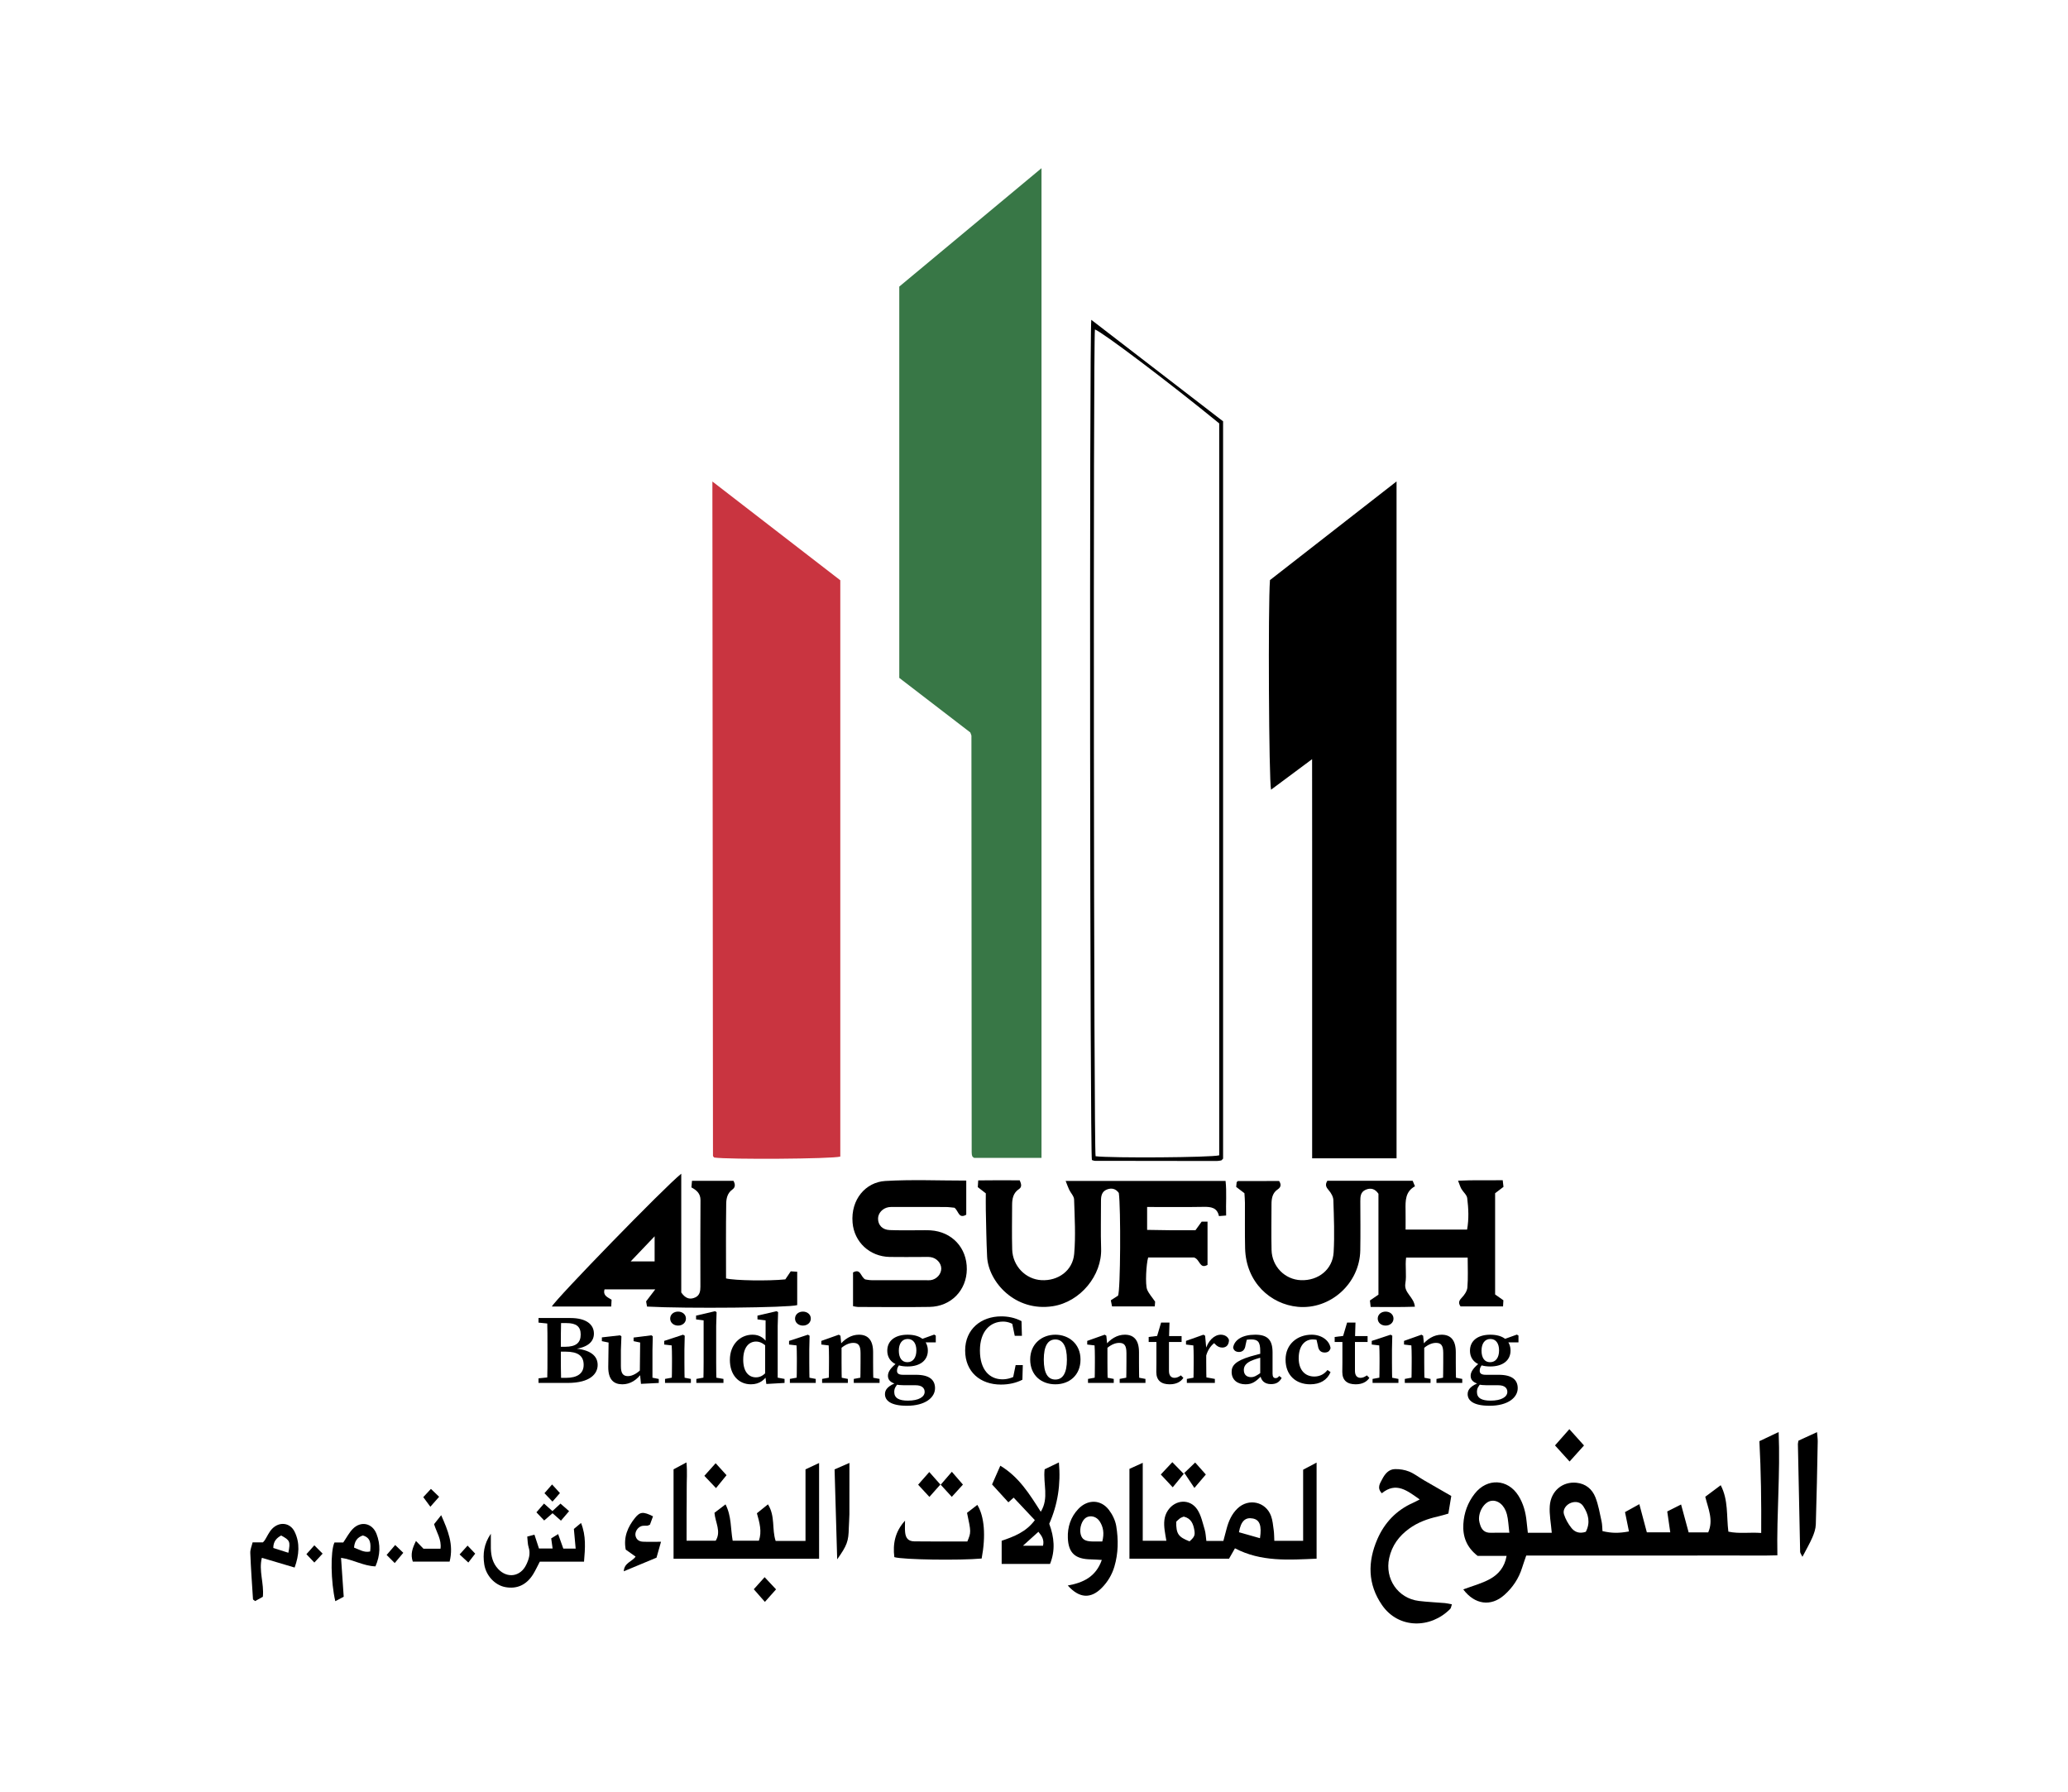<?xml version="1.0" encoding="utf-8"?>
<!-- Generator: Adobe Illustrator 25.0.0, SVG Export Plug-In . SVG Version: 6.00 Build 0)  -->
<svg version="1.1" id="Layer_1" xmlns="http://www.w3.org/2000/svg" xmlns:xlink="http://www.w3.org/1999/xlink" x="0px" y="0px"
	 viewBox="0 0 13697.01 11864.69" style="enable-background:new 0 0 13697.01 11864.69;" xml:space="preserve">
<style type="text/css">
	.st0{fill:#387746;}
	.st1{fill:#C93440;}
</style>
<g>
	<g>
		<path class="st0" d="M6898.19,7667.71c-157.14,0-304.07,0-446.55,0c-6.44-4.97-8.85-6.19-10.3-8.13c-1.44-1.91-2.03-4.51-2.8-6.87
			c-0.77-2.37-1.62-4.78-1.88-7.24c-0.52-4.99-0.93-10.01-0.94-15.03c-0.55-919.6-1.06-1839.2-1.68-2758.81
			c0-2.36-1.58-4.73-7.42-21.11c-148.9-114.39-307.8-236.46-470.45-361.4c0-861.28,0-1724.86,0-2591.26
			c310.54-258.48,622.03-517.75,942.02-784.1C6898.19,3305.46,6898.19,5482.8,6898.19,7667.71z"/>
	</g>
	<g>
		<path class="st1" d="M4718.43,3188.65c293.8,226.86,571.21,441.07,847.12,654.12c0,1276.35,0,2546.81,0,3816.43
			c-54.42,15.69-742.21,20.19-834.68,6.29c-1.82-1.73-3.91-3.26-5.39-5.25c-1.44-1.93-3.21-4.32-3.21-6.51
			c-1.37-1459.53-2.6-2919.06-3.83-4378.59C4718.42,3252.79,4718.43,3230.42,4718.43,3188.65z"/>
	</g>
	<g>
		<path d="M8690.43,5027.39c-99.78,74.23-185.3,137.84-271.86,202.23c-14.58-58.51-20.24-1222.01-7.17-1388.06
			c275.6-214.79,554.04-431.8,838.42-653.43c0,1498.91,0,2988.99,0,4482.74c-186.33,0-368.31,0-559.07,0c0-179.04,0-354.1,0-529.17
			c0-175.76,0-351.52,0-527.28c0-173.25,0-346.5,0-519.75c0-175.76,0.04-351.52-0.01-527.28
			C8690.71,5392.95,8690.99,5218.49,8690.43,5027.39z"/>
	</g>
	<g>
		<path d="M9952.91,7815.56c2.25,19.31,3.64,31.27,5.14,44.18c-18.09,13.78-35.54,27.08-55.43,42.23c0,222.69,0,445.53,0,670.18
			c18.83,13.28,36.56,25.79,54.81,38.66c-0.74,12.77-1.44,24.86-2.36,40.7c-95,0-187.16,0-281.26,0
			c-14.35-20.25-13.19-36.13,7.15-56.89c17.97-18.34,36.13-44.75,38.1-68.91c5.24-64.21,1.78-129.12,1.78-197.66
			c-136.86,0-268.87,0-407.79,0c-7.28,57.27,4.42,115.55-4.94,170.99c-10.71,63.43,57.57,89.63,63,154.37
			c-99.84,3.5-193.9,1.65-292.8,1.62c-1.79-15.79-3.1-27.38-4.86-42.97c17.69-12.04,35.4-24.11,56.46-38.45
			c0-222.83,0-445.79,0-668.09c-22.06-32.7-50.78-41.59-85.46-26.24c-33.56,14.85-34.73,45.27-34.61,76.61
			c0.44,108.04,1.55,216.11-0.3,324.12c-3.77,219.03-197.93,394.29-413.92,374.02c-179.48-16.84-343.54-161.11-348.91-387.9
			c-2.38-100.45-0.59-201-1.11-301.5c-0.1-19.99-2.08-39.98-3.35-62.92c-17.07-13.03-34.58-26.4-54.64-41.71
			c1.04-10.2,2.25-22.09,3.16-30.95c4.82-4.63,6.63-7.89,8.44-7.9c89.96-0.25,179.92-0.22,272.72-0.22
			c12.42,19.13,16.04,38.55-8.86,55.18c-35.81,23.92-41.49,60.66-41.54,99.5c-0.14,100.5-1.86,201.04,0.37,301.5
			c2.45,110.08,88.31,196.6,194.75,200.6c114.74,4.31,209.85-70.82,216.43-184.35c6.67-115.02,1.85-230.86-1.8-346.21
			c-0.7-22.27-15.31-47.41-30.64-65.01c-17.08-19.61-26.01-35.57-9.26-62.61c185.81,0,373.6,0,565.21,0
			c3.94,9.44,8.48,20.3,15.19,36.34c-64.08,34.99-63.36,95.39-62.3,156.26c0.73,42.1,0.14,84.22,0.14,130.53
			c138.99,0,270.94,0,407.37,0c12.73-69.77,9.33-139.52,0.87-208.26c-2.66-21.62-26.45-40.19-38.64-61.26
			c-7.7-13.31-11.83-28.68-21.97-54.22C9760.57,7813.55,9852.57,7817.41,9952.91,7815.56z"/>
	</g>
	<g>
		<path d="M6529.33,7902.65c-20.54-15.94-36.09-28.01-53.16-41.26c0.77-11.6,1.58-23.75,2.95-44.47
			c93.25-1.67,184.79-0.72,274.87-0.46c10.57,24.61,15.95,43.99-5.11,58.01c-38.45,25.59-45.25,64.03-45.32,105.51
			c-0.17,97.99-2.17,196.03,0.53,293.95c3.03,110,88.61,197.76,193.48,203.6c110.45,6.16,207.39-62.64,217.15-174.14
			c10.44-119.25,3.11-240.26-0.61-360.37c-0.67-21.75-22.02-42.55-32.54-64.42c-7.83-16.28-13.57-33.56-23.36-58.24
			c357.63,0,703.53,0,1059.1,0c8.37,73.43,1.13,149.52,3.83,229.03c-18.14,1.47-29.99,2.43-47.64,3.85
			c-11.55-56.24-52.36-62.05-101.58-61.12c-122.8,2.33-245.67,0.77-374.12,0.77c0,50.4,0,96.66,0,151.67
			c52.79,0.82,107,1.99,161.21,2.43c52.56,0.42,105.12,0.09,158.81,0.09c14.89-20.64,27.68-38.38,41.08-56.96
			c11.18,0,23.01,0,39.01,0c0,96.95,0,191.3,0,286.35c-53.47,29.61-49.01-36.4-89.18-49c-93.75,0-198.81,0-304.07,0
			c-12.54,41.19-20.72,179.09-6.46,213.13c10.98,26.19,31.56,48.36,52.58,79.23c-0.21,2.9-1.08,15.1-2.24,31.37
			c-93.99,0-186.09,0-282.98,0c-2.42-11.85-5.24-25.61-8.25-40.35c18.16-11.62,34.57-22.12,47.8-30.58
			c16.39-29.83,19-583.31,5.17-680.34c-20.1-28.17-47.76-35.13-79.14-22.63c-33.15,13.2-39.03,42.28-38.9,74.46
			c0.44,105.52-2.81,211.16,0.88,316.55c6.19,176.86-137.16,353.32-320.13,381.72c-249.07,38.66-426.78-161.13-434.96-328.23
			c-5.03-102.74-6.21-205.67-8.58-308.52C6528.6,7975.83,6529.33,7938.35,6529.33,7902.65z"/>
	</g>
	<g>
		<path d="M11184.39,10147.84c47.45,0,87.04,0,129.7,0c36.14-82.26-0.42-157.2-19.56-235.93c33.76-25.22,67.43-50.38,102.32-76.45
			c51.49,98.92,37.59,204.2,50.69,307.52c72.24,15.29,141.13,2.91,217.45,8.76c1.26-207.19-1.22-406.78-11.94-607.96
			c43.03-20.41,80.95-38.39,127.47-60.45c11.43,274.04-13.68,540.44-8.37,816.42c-96.98,2.99-189,0.85-280.91,1.24
			c-90.42,0.39-180.85,0.08-271.27,0.08c-92.94,0-185.87,0-278.81,0c-92.94,0-185.87,0-278.81,0c-90.42,0-180.85,0-271.27,0.01
			c-92.69,0-185.38,0-282.22,0c-10.03,29.43-19.33,54.81-27.35,80.59c-22.2,71.4-62.35,131.38-117.72,180.62
			c-88.72,78.91-196.16,64.34-272.11-36.86c59.77-22.55,122.49-38.7,177.37-69.03c54.51-30.14,96.8-77.6,109.57-152.88
			c-68.95,0-133.23,0-191.65,0c-74.83-58.09-99.46-129.42-94.73-211.02c4.29-74,29.05-142.18,75.37-201.28
			c82.16-104.83,218.84-98.72,289.51,13.75c32.55,51.8,47.98,109.8,54,170.42c2.19,22.08,4.82,44.12,8.22,75.04
			c29.72,0,56.51,0,83.3,0c27.06,0,54.13,0,75.21,0c-5.34-64.32-17.23-121.68-13.19-177.9c7.19-99.88,85.13-162.95,177.42-153.31
			c61.25,6.39,103.59,42.63,124.76,96.16c19.99,50.54,28.98,105.6,40.84,159.11c4.76,21.5,4.28,44.16,6.07,64.97
			c62.97,14.11,106.11,14.62,175.38,2.25c-8.36-40.99-16.74-82.03-26.17-128.26c29.75-16.45,59.69-33.01,94.87-52.46
			c17.18,64.48,33.42,125.4,49.69,186.45c54.81,0,101.8,0,155.14,0c-6.75-46.6-12.99-89.74-20-138.17
			c29.92-15.08,57.81-29.13,91.67-46.19C11151.91,10027.88,11167.38,10085,11184.39,10147.84z M9996.85,10150.24
			c-6.31-50.07-6.94-87.61-16.38-122.78c-16.44-61.18-59.57-95.1-103.53-88.47c-45.38,6.84-85.71,70.66-80.55,128.37
			c0.87,9.76,3.95,19.41,6.71,28.9c10.18,34.96,31.47,55.09,70.06,54.17C9909.87,10149.55,9946.62,10150.24,9996.85,10150.24z
			 M10503.27,10144.12c31.52-60.73,17.73-116.94-16.83-169.68c-17.84-27.23-49.28-33.66-80.43-22.64
			c-31.64,11.2-57.26,44.52-47.54,75.79c10.05,32.34,28.12,63.93,49.31,90.59
			C10428.35,10144.07,10458.74,10158.81,10503.27,10144.12z"/>
	</g>
	<g>
		<path d="M5201.51,8472.37c11.78-17.53,22.72-33.82,35.88-53.4c11.86,0.79,25.82,1.72,42.77,2.86c0,76.23,0,148.52,0,220.98
			c-54.32,17.08-730.75,23.98-994.68,9.67c-2.2-12.57-4.6-26.31-6.04-34.55c20.12-26.37,36.89-48.34,60.64-79.46
			c-121.48,0-228.56,0-335.96,0c-12.13,41.7,20.4,51.85,46.6,68.52c-0.71,13.83-1.43,27.9-2.31,45.19c-133.77,0-263.77,0-393.39,0
			c25.66-49.73,747.46-792.37,857.2-879.68c0,270.15,0,533.97,0,786.6c30.3,44.19,61.46,47.41,93.9,32.22
			c28.58-13.37,32.91-41.56,32.88-70.66c-0.24-190.91-1.09-381.82,0.58-572.71c0.4-45.28-26.91-66.65-60.17-84.72
			c1.39-15.6,2.46-27.68,3.86-43.48c91.85,0,181.43,0,274.71,0c11.18,20.76,15.11,41.85-7.8,58.08
			c-33,23.39-39.75,59.81-40.26,93.45c-2.49,165.28-1.13,330.62-1.13,494.81C4866.54,8480.27,5089.03,8483.79,5201.51,8472.37z
			 M4177.36,8353.25c63.36,0,109.47,0,158.42,0c0-53.76,0-102.54,0-166.21C4280,8245.56,4233.13,8294.73,4177.36,8353.25z"/>
	</g>
	<g>
		<path d="M6399.8,7818.11c0,79.25,0,153.19,0,226.01c-50.75,29.4-50.2-24.47-77.97-46.15c-15.87-1.37-37.89-4.79-59.93-4.9
			c-112.91-0.6-225.82-0.39-338.73-0.33c-12.53,0.01-25.28-0.55-37.55,1.49c-40.34,6.71-70.23,39.93-70.03,76.4
			c0.23,42.56,29.06,73.3,76.98,75.23c62.63,2.52,125.43,1.02,188.16,1.25c27.6,0.1,55.29-1.17,82.78,0.57
			c141.93,9.01,241.17,115.86,239.97,257.42c-1.19,139.95-104.93,247.26-247.08,249.58c-158.03,2.58-316.14,0.62-474.22,0.31
			c-9.53-0.02-19.05-2.94-32.27-5.12c0-76.29,0-150.24,0-223.46c51.5-28.37,48.84,28.4,80.68,46.23c8.5,1.08,25.5,5.06,42.51,5.13
			c120.44,0.52,240.88,0.25,361.32,0.21c10.04,0,20.24,0.91,30.08-0.53c39.18-5.74,69.71-39.73,69.72-76.61
			c0-35.92-31.17-70.44-70.62-75.83c-17.28-2.36-35.07-1.12-52.63-1.12c-72.77-0.02-145.56,1.37-218.29-0.09
			c-133.54-2.69-235.07-99.17-245.83-226.84c-13.04-154.71,87.82-268.62,216.39-276.22
			C6040.07,7810.27,6218.03,7818.11,6399.8,7818.11z"/>
	</g>
	<g>
		<path d="M7227.93,2117.91c293.26,225.82,583.1,449,872.94,672.18c0,1630.42,0,3257.49,0,4882.61c-3.49,3.77-5.1,5.68-6.9,7.39
			c-1.78,1.69-3.58,4.23-5.68,4.57c-9.85,1.64-19.8,3.74-29.72,3.73c-268.72-0.13-537.44-0.45-806.16-1.06
			c-7.04-0.02-14.06-3.54-20.49-5.27C7219.24,7625.47,7214.83,2243.52,7227.93,2117.91z M8075.23,2803.78
			c-331.49-270.84-770.31-602.27-823.2-622.04c-11.89,110.78-7.57,5419.95,4.46,5475.18c104.57,12.94,764.51,8.55,818.74-6.07
			C8075.23,6036.53,8075.23,4421.55,8075.23,2803.78z"/>
	</g>
	<g>
		<path d="M7480.65,9727.23c25.02-11.36,54.03-24.54,88.08-39.99c0,174.73,0,343.29,0,516.24c52.17,0,101.25,0,156.49,0
			c-4.03-24.37-8.66-47.59-11.59-71.02c-5.68-45.5-5.25-90.15,21.95-130.33c49.33-72.86,146.5-78.59,194.8-5.28
			c25.17,38.21,34.9,87.14,48.56,132.15c7.03,23.15,7.4,48.32,11.2,75.57c38.05,0,72.27,0,112.62,0c6.89-26.02,13.85-52,20.65-78.03
			c13.49-51.65,33.8-99.65,73.34-137.38c72.58-69.27,186.04-45.29,221.4,48.94c11.2,29.85,13.64,63.23,18.12,95.26
			c3.04,21.74,2.63,43.96,3.99,70.22c65.15,0,126.34,0,190.83,0c0-156.44,0-308.67,0-470.78c23.5-12.44,53.54-28.35,89.12-47.19
			c0,214.13,0,421.17,0,636.29c-186.44,8.23-368.04,21.66-540.6-68.65c-15.37,26.92-27.29,47.78-39.27,68.74
			c-218.23,0-435.5,0-659.69,0C7480.65,10122.91,7480.65,9928.2,7480.65,9727.23z M7878.63,10207.3
			c31.72-28.39,37.83-39.89,31.94-74.19c-7.02-40.92-20.68-78.12-70.4-89.77c-7.33,3.3-17.2,6.1-25.1,11.7
			c-9.87,6.99-18.1,16.28-24.76,22.46C7789.94,10157.85,7804.18,10178.04,7878.63,10207.3z M8345.22,10186.39
			c12.66-84.33-2.27-121.66-46.88-130.42c-50.62-9.94-79.47,17.16-92.37,90.88C8251.76,10159.85,8297.93,10172.96,8345.22,10186.39z
			"/>
	</g>
	<g>
		<path d="M5425.11,10322.41c-327.53,0-642.54,0-963.92,0c0-196.28,0-388.73,0-592.16c19.58-10.47,47.49-25.39,85.41-45.67
			c6.51,63.8,1.01,119.98,1.71,175.69c0.69,55.18-0.66,110.38-0.84,165.58c-0.19,57.35-0.04,114.7-0.04,177.17
			c66.6,0,128.11,0,192.87,0c37.8-60.9-2.45-119.64-8.18-184.92c20.89-15.92,44.2-33.69,73.19-55.79
			c40.26,78.29,32.92,159.44,47.5,240.83c56.51,0,112.82,0,173.49,0c21.08-60.5,4.98-118.15-13.05-181.99
			c22.99-18.52,46.88-37.76,73.19-58.95c49.57,78.68,24.85,164.22,50.93,242.13c65.9,0,129.98,0,197.73,0
			c0-158.39,0-312.97,0-473.87c28.94-13.51,59.46-27.76,90-42.02C5425.11,9901.04,5425.11,10108.34,5425.11,10322.41z"/>
	</g>
	<g>
		<path d="M9403.18,9929.76c-81.81-57.47-155.57-119.12-250.94-40.98c-34.56-36.62-11.32-66.01,2.55-93.26
			c17.37-34.14,42.62-65.64,84.19-66.68c31.41-0.78,65.12,4.49,94.13,16.2c34.4,13.88,64.61,37.96,97.07,56.88
			c58.18,33.91,116.68,67.26,182.08,104.89c-5.31,32.04-11.72,70.67-19.33,116.54c-21.36,6.02-44.47,13.71-68.11,18.97
			c-69.17,15.39-134.81,39.26-192.38,81.33c-66.93,48.9-113.12,111.22-131.48,194.58c-30.1,136.72,57.35,266.5,196.55,283.67
			c57.16,7.05,114.93,9.16,172.36,14.13c14.03,1.21,27.85,4.83,46.4,8.17c-4.78,13.55-5.42,24.75-11.34,30.75
			c-129.03,130.88-341.83,133.08-451.36-25.59c-95.87-138.89-95.55-287.44-30.96-436.45c47.23-108.97,125.95-192.19,236.97-241.14
			C9372.58,9946.06,9384.99,9939,9403.18,9929.76z"/>
	</g>
	<g>
		<path d="M6954.69,10356.69c-107.54,0-212.05,0-320.37,0c0-52.31,0-101.36,0-153.33c81.92-27.96,161.62-58.02,219.72-136.64
			c-46.46-49.35-92.21-97.95-140.28-149.01c-13.2,11.7-22.24,19.72-34.97,31c-34.43-37.73-69.55-76.23-108.03-118.41
			c15.86-35.95,33.73-76.47,54.66-123.91c123.75,74.49,193.12,187.45,267.86,304.94c56.17-90.83,14.41-184.21,25.62-281.19
			c26.19-12.65,56.72-27.39,94.49-45.63c13.45,146.24-7.99,279.45-63.98,406.42C6982.73,10180.04,6990.85,10267.35,6954.69,10356.69
			z M6877.68,10143.88c-34.89,31.5-65.22,58.87-102.16,92.22c52.04,0,92.24,0,132.8,0
			C6916.69,10198.32,6902.79,10173.99,6877.68,10143.88z"/>
	</g>
	<g>
		<path d="M7072.26,10499.6c101.41-18.16,186.3-57.24,225.35-169.3c-28.68-1.52-50.56-3.36-72.47-3.71
			c-102.48-1.67-148.73-40.8-152.48-142.03c-2.64-71.37,18.57-138.83,69.96-192.43c61.52-64.17,148.32-63.32,201.98,6.65
			c23.51,30.67,42.52,69.91,48.72,107.7c14.63,89.23,13.82,179.49-12.34,267.83c-15.99,54.01-44.01,100.74-83.23,140.63
			C7224.55,10589.39,7148.55,10584.8,7072.26,10499.6z M7300.82,10208.03c13.88-54.17,6.84-95.23-16.8-132.47
			c-21.34-33.61-62.18-43.46-91.33-25.11c-27.48,17.3-44.58,69.7-35.35,108.36c8.06,33.81,27.88,47.49,72.99,49.08
			C7252.43,10208.67,7274.58,10208.03,7300.82,10208.03z"/>
	</g>
	<g>
		<path d="M6501.84,10320.91c-143.97,13.46-521.96,8.14-578.37-9.16c-11.01-87.32,4.49-168.92,70.91-241.63
			c0,25.45-2,51.09,0.46,76.3c3.98,40.86,21.79,60.36,61.86,60.94c117.5,1.71,235.03,0.61,350.4,0.61
			c25.16-61.47,25.16-61.47-2.1-189.57c21.37-16.54,44.52-34.46,68.12-52.72C6520.31,10042.47,6530.13,10170.11,6501.84,10320.91z"
			/>
	</g>
	<g>
		<path d="M3492.14,10175.59c22.53-5.96,33.8-8.94,47.65-12.6c10.52,32.06,19.68,60,30.08,91.69c29.24,0,57.66,0,90.26,0
			c-3.41-24.44-6.08-43.63-9.33-66.98c12.4-7.71,26.54-16.49,45.94-28.55c12.12,33.99,22.63,63.47,34.23,96.01
			c24.67,0,48.33,0,81.86,0c-4-43.84-7.53-82.54-11.86-130.13c9.7-8.1,26.04-21.74,47.33-39.51
			c34.58,85.91,27.12,167.36,19.86,256.12c-98.74,0-195.48,0-292.78,0c-16.51,31.39-28.76,58.44-44.28,83.47
			c-43.98,70.95-107.77,99.56-185.15,84.97c-67.93-12.8-127.55-75.97-138.66-151.22c-9.97-67.58-3.22-132.77,43.64-201.92
			c0,40.06-0.47,67.94,0.1,95.8c1.04,51.42,12.4,99.7,49,138.26c60.34,63.58,147.12,50.42,185.3-28.68
			c17.54-36.33,29.64-73.87,15.93-115.97C3494.57,10225.87,3495.38,10202.94,3492.14,10175.59z"/>
	</g>
	<g>
		<path d="M11911.9,9540.31c39.84-18.25,77.97-35.73,122.75-56.25c1.98,25.03,5.06,43.78,4.69,62.46
			c-3.59,182.96-6.84,365.94-12.68,548.83c-0.92,28.79-10.99,58.59-22.59,85.43c-17.58,40.69-40.22,79.19-66.01,128.84
			c-8.5-17.72-14.99-25.05-15.16-32.53c-5.38-238.06-10.17-476.14-14.88-714.22C11907.92,9557.98,11909.64,9553.04,11911.9,9540.31z
			"/>
	</g>
	<g>
		<path d="M1951.45,10380.67c-75.37-22.39-144.01-42.79-217.04-64.49c-21.76,86.3,15.62,168.89,6.5,258.15
			c-15.88,8.8-34.35,19.04-51.27,28.42c-7.42-6.29-13.79-9.06-14-12.24c-6.66-102.14-13.92-204.28-17.94-306.54
			c-0.9-22.94,9.86-46.34,15.4-70.17c26.54,0,45.88,0,68.26,0c2.64-2.97,8.35-7.94,12.27-14.05c16.03-25.02,27.87-53.86,47.93-74.95
			c47.93-50.37,120.05-42.81,150.11,19.37C1987.72,10218.77,1981.48,10296.92,1951.45,10380.67z M1909.97,10282.84
			c14.21-74.62,10.64-82.75-47.69-114.36c-30.98,16.68-52.5,40.05-52.1,82.56C1842.89,10261.46,1873.43,10271.2,1909.97,10282.84z"
			/>
	</g>
	<g>
		<path d="M2258.85,10316.38c6.05,88.05,11.82,172.12,17.7,257.75c-20.87,10.94-37.86,19.85-55.76,29.23
			c-29.97-127.29-33.2-331.51-5.45-388.86c20.07,0,41.66,0,58.27,0c22.62-32.93,38.74-64.89,62.56-89.34
			c53.55-54.96,129.3-39.41,157.39,32.17c27.55,70.18,25.53,141.25-6.82,215.58C2408,10370.64,2339.9,10327.98,2258.85,10316.38z
			 M2344.9,10248.56c36.93,13.82,67.72,35.12,106.77,25.52c4.81-48.76,5.72-90.81-48.69-105.79
			C2367.52,10180.69,2348.59,10204.01,2344.9,10248.56z"/>
	</g>
	<g>
		<path d="M5527.68,9730.69c37.91-16.56,67.54-29.5,98.34-42.95c0,115.92,0.29,228.29-0.19,340.66
			c-0.13,30.07-3.29,60.11-3.92,90.19c-1.86,87.94-11.09,114.6-76.96,207.74C5539.07,10123.87,5533.45,9930.08,5527.68,9730.69z"/>
	</g>
	<g>
		<path d="M4325.05,10041.49c-8.06,22-14.7,40.14-20.31,55.47c-8.69,3.43-13.07,6.35-17.67,6.75c-12.43,1.1-25.74-1.43-37.3,2.09
			c-26.67,8.13-45.76,39.13-40.6,64.16c5.3,25.76,24.27,38.4,48.6,39.55c37.34,1.77,74.82,0.46,120.36,0.46
			c-11.1,39.15-20.83,73.46-29.87,105.31c-71.98,29.95-140.23,58.36-216.85,90.24c2.63-56.92,56.3-64.09,78.25-97.34
			c-21.63-15.34-43.35-30.75-65.2-46.25c-16.01-82.54,13.31-150.24,61.78-210.47
			C4239.43,10010.23,4261.66,10009.73,4325.05,10041.49z"/>
	</g>
	<g>
		<path d="M2977.98,10341.3c-83.6,0-162.64,0-243.9,0c-17.06-49.2-2.31-88.85,20.98-136.61c19.64,20.25,34,35.05,49.86,51.41
			c35.3,0,71.98,0,112.6,0c8.23-61.31-26.07-107.83-42.46-162.74c12.35-15.57,25.8-32.54,47.04-59.33
			C2967.08,10136.04,3006.14,10227.89,2977.98,10341.3z"/>
	</g>
	<g>
		<path d="M7986.64,9764.54c-24.51,28.76-45.55,53.46-75.78,88.94c-21.11-31.61-40.44-60.57-66.04-98.9
			c-31.49,38.51-51.94,63.52-77.46,94.73c-28.07-30.08-52.61-56.38-79.11-84.78c26.58-28.37,50.32-53.71,76.46-81.6
			c25.71,26.37,48.11,49.33,74.34,76.23c25.02-24.07,49.48-47.6,76.91-73.98C7938.99,9711.03,7960.22,9734.87,7986.64,9764.54z"/>
	</g>
	<g>
		<path d="M10491.36,9572.31c-33.19,36.89-62.68,69.68-95.56,106.23c-32.9-36.36-62.16-68.69-96.52-106.65
			c31.17-35.27,60.05-67.94,95.08-107.58C10427.81,9501.56,10458.18,9535.38,10491.36,9572.31z"/>
	</g>
	<g>
		<path d="M3603.15,9956.97c19.91,17.79,36.3,32.43,55.73,49.79c18.64-17.25,34.72-32.13,53.44-49.46
			c18.02,15.79,36.02,31.58,56.98,49.95c-21.71,25.33-37.53,43.8-53.89,62.89c-19.34-17.08-35.75-31.57-55.68-49.17
			c-18.4,15.94-34.9,30.24-55.45,48.04c-15.92-16.76-32.23-33.93-51.39-54.09C3571.35,9993.63,3587.2,9975.36,3603.15,9956.97z"/>
	</g>
	<g>
		<path d="M4739.99,9689.83c24.61,27.12,45.73,50.4,72.02,79.37c-22.28,27.33-43.24,53.03-69.66,85.43
			c-27.39-28.86-50.2-52.89-77.18-81.31C4690.51,9745.05,4712.94,9720.02,4739.99,9689.83z"/>
	</g>
	<g>
		<path d="M4992.6,10524.39c26.26-29.25,47.2-52.58,71.75-79.93c26.43,28.17,48.04,51.21,75.7,80.69
			c-23.07,25.91-45.23,50.79-73.92,83C5040.18,10578.59,5017.31,10552.54,4992.6,10524.39z"/>
	</g>
	<g>
		<path d="M6081.06,9832.06c25.5-28.98,47.65-54.16,73.85-83.93c25.85,29.17,47.01,53.05,73.47,82.91
			c-22.51,25.35-44.81,50.47-72.63,81.8C6130.03,9885.02,6107.52,9860.67,6081.06,9832.06z"/>
	</g>
	<g>
		<path d="M6230.48,9832.16c26.3-30.51,48.58-56.34,73.87-85.67c25.15,29.07,47.35,54.71,73.42,84.84
			c-25.25,27.77-47.87,52.63-73.79,81.13C6279.23,9885.43,6257.77,9861.98,6230.48,9832.16z"/>
	</g>
	<g>
		<path d="M3708.59,9887.52c-17.08,19.53-30.95,35.39-49.39,56.49c-19.15-20.11-35.05-36.82-53.06-55.72
			c17.92-20.55,32.04-36.74,50.42-57.81C3675,9850.69,3690.6,9867.8,3708.59,9887.52z"/>
	</g>
	<g>
		<path d="M2136.84,10288.57c-20.24,21.79-35.38,38.09-54.8,58.99c-18.06-19-34.18-35.97-52.57-55.33
			c17.5-19.62,31.96-35.83,52.52-58.87C2102.1,10253.59,2118.98,10270.58,2136.84,10288.57z"/>
	</g>
	<g>
		<path d="M2617.46,10231.47c19.4,18.68,34.9,33.6,53.64,51.64c-21.91,26.19-36.78,43.96-56.7,67.78
			c-19.38-19.36-34.7-34.65-53.65-53.58C2580.42,10274.48,2595.64,10256.8,2617.46,10231.47z"/>
	</g>
	<g>
		<path d="M3096.85,10235.47c18.29,19.24,33.16,34.88,50.59,53.21c-15.15,19.57-28.33,36.59-45.57,58.87
			c-19.6-18.12-36.88-34.09-57.84-53.47C3061.94,10274.21,3077.73,10256.68,3096.85,10235.47z"/>
	</g>
	<g>
		<path d="M2803.49,9914.44c14.41-15.56,29.47-31.8,50.63-54.64c18.9,18.19,35.85,34.5,54.33,52.3
			c-21.07,23.91-35.58,40.38-58.07,65.91C2833.53,9955.17,2819.19,9935.73,2803.49,9914.44z"/>
	</g>
	<g>
		<path d="M3566.8,8758.7v-30.44h104.07v40.15h-8.94L3566.8,8758.7z M3670.87,9117.94v40.15H3566.8v-30.44l95.13-9.71H3670.87z
			 M3626.08,8930.55c0-67.22,0-135.09-2.06-202.29h92.68c-2.06,65.9-2.06,133.77-2.06,202.29v19.09c0,73.61,0,141.24,2.06,208.44
			h-92.68c2.06-65.93,2.06-133.53,2.06-202.03V8930.55z M3670.87,8918.75h71.94c71.53,0,103.33-25.97,103.33-81.29
			c0-53.66-30.78-75.59-93.31-75.59h-81.95v-33.61h107.31c106.05,0,155.49,43.57,155.49,103.16c0,49.36-34.52,92.17-136.53,103.47
			v-5.83c115.12,7.71,161.35,50.68,161.35,109.99c0,56.58-46.99,119.04-198.61,119.04h-89.01v-33.61h78.02
			c76.62,0,116.84-30.08,116.84-85.91c0-59.54-37.32-87.62-119.83-87.62h-75.03V8918.75z"/>
		<path d="M4112.4,9047.69c0,48.85,15.93,65.37,46.58,65.37c31.17,0,65.83-21.18,93.27-50.96h20.59v38.04h-40.31l23.17-14.24
			c-36.08,53.92-82.55,81.32-133.54,81.32c-57.29,0-94.36-31.1-93.43-116.63l2.33-172.7l18.31,16.58l-62.98-12.96v-25.05
			l120.53-13.65l8.94,6.71l-3.46,91.19V9047.69z M4245.38,9164.21l-7.65-76.04l2.33-210.53l18.31,16.82l-61.96-12.96v-23.86
			l118.12-14.84l8.94,6.71l-2.08,91.19v204.67l-31.54-28.16l73.38,14.62v26.48L4245.38,9164.21z"/>
		<path d="M4448.76,9158.08c1.37-29.16,2.06-95.9,2.06-136.07v-30.7c0-35.63-0.69-55.71-2.06-81.63l-49.56-5.83v-24.1l124.86-41.02
			l11.12,6.73l-2.08,90.79v85.76c0,40.17,0.69,106.9,2.08,136.07H4448.76z M4575.94,9131.6v26.48h-171.32v-26.48l69.91-12.96h33.34
			L4575.94,9131.6z M4438.84,8732.09c0-27.48,23.07-46.3,52.18-46.3c29.11,0,52.18,18.82,52.18,46.3
			c0,27.06-23.08,46.28-52.18,46.28C4461.92,8778.37,4438.84,8759.15,4438.84,8732.09z"/>
		<path d="M4735.79,8683.15l10.44,5.9l-2.77,91.28v241.69c0,45.36,0.69,90.7,2.08,136.07h-87.31c1.38-45.36,2.08-90.7,2.08-136.07
			v-278.18l-49.98-6.49v-25.05L4735.79,8683.15z M4791.68,9131.6v26.48H4612.1v-26.48l71.98-12.96h33.35L4791.68,9131.6z"/>
		<path d="M5007.06,9121.13c34.22,0,57.89-18.78,84.59-53.69l7.24,13.92c-30.31,56.92-67.6,85.85-125.28,85.85
			c-81.24,0-139.41-61.62-139.41-161.52c0-102.05,68.26-166.95,149.68-166.95c49.78,0,81.09,22.99,114.98,77.1l-6.91,14.71
			c-33.47-33.44-57.05-46.43-84.32-46.43c-46.73,0-85.05,37.7-85.05,120.27C4922.58,9082.96,4957.95,9121.13,5007.06,9121.13z
			 M5196.32,9131.6v26.48l-120.65,6.96l-7.93-61.82v-202.67l3.09-7.71v-149.01l-53.82-6.49v-25.05l126.23-29.14l10.43,5.9
			l-2.77,91.28v377.76l-29.3-40.17L5196.32,9131.6z"/>
		<path d="M5275.76,9158.08c1.37-29.16,2.06-95.9,2.06-136.07v-30.7c0-35.63-0.69-55.71-2.06-81.63l-49.56-5.83v-24.1l124.86-41.02
			l11.12,6.73l-2.08,90.79v85.76c0,40.17,0.69,106.9,2.08,136.07H5275.76z M5402.94,9131.6v26.48h-171.32v-26.48l69.91-12.96h33.34
			L5402.94,9131.6z M5265.84,8732.09c0-27.48,23.07-46.3,52.18-46.3c29.11,0,52.18,18.82,52.18,46.3
			c0,27.06-23.08,46.28-52.18,46.28C5288.92,8778.37,5265.84,8759.15,5265.84,8732.09z"/>
		<path d="M5488.6,9158.08c1.38-29.16,2.06-95.9,2.06-136.07V8988c0-35.63-0.68-52.39-2.06-78.31l-48.67-5.83v-24.1l115.5-41.02
			l11.12,6.73l7.28,73.48v103.07c0,40.17,0.68,106.9,2.06,136.07H5488.6z M5615.64,9131.6v26.48h-170.56v-26.48l69.91-12.96h33.6
			L5615.64,9131.6z M5782.83,8954.33v67.69c0,41.47,0.69,106.9,2.06,136.07h-87.3c1.38-29.16,2.08-94.6,2.08-136.07v-61.33
			c0-50.73-13.79-67.8-48.14-67.8c-29.47,0-60.34,15.09-93.62,46.13h-19.07v-35.57h41.06l-27.93,14.99
			c40.58-53.41,87.73-79.7,137.03-79.7C5748.67,8838.74,5782.83,8874.27,5782.83,8954.33z M5757.32,9118.64l68.32,12.96v26.48
			h-170.81v-26.48l69.14-12.96H5757.32z"/>
		<path d="M6124.25,9217.45c0-23.93-16.31-44.04-60.15-44.04h-76.95c-21.13,0-40.4-1.6-54.57-6v-3.13
			c-35.23-8.79-51.42-27.52-51.42-53.32c0-28.38,20.7-55.62,65.65-90.51l16.72,10.2c-15.4,16.69-22.35,29.04-22.35,46.81
			c0,16.31,9.12,26.78,40.07,26.78h85.86c89.89,0,125.89,34.48,125.89,88.87c0,60.96-63.5,116.2-186.06,116.2
			c-107.09,0-145.54-34.29-145.54-77.38c0-31.76,23.19-56.43,84.08-78.83l6.76,4.83c-21.04,22.42-29.31,37.34-29.31,60.22
			c0,40.64,32.2,57.24,90.64,57.24C6086.27,9275.39,6124.25,9249.87,6124.25,9217.45z M6011.53,8838.74
			c84.66,0,133.87,39.27,133.87,105.54c0,63.46-50.09,104.84-134.31,104.84c-85.1,0-134.31-39.51-134.31-104.84
			C5876.79,8879.89,5926.86,8838.74,6011.53,8838.74z M5953.24,8944.21c0,46.6,19.3,76.61,56.55,76.61
			c38.56,0,59.67-31.25,59.67-78.25c0-45.77-20.55-75.55-57.48-75.55C5974.6,8867.03,5953.24,8897.64,5953.24,8944.21z
			 M6187.36,8838.04l10.61,6.47v45.17h-100.28v-19.39L6187.36,8838.04z"/>
		<path d="M6751.21,9095.14v34.44l-44.62,9.3l20.33-98.75h47.45l-2.75,96.81c-40.23,20.61-88.4,32.04-142.34,32.04
			c-136.25,0-236.79-83.89-236.79-225.81c0-141.71,106.71-225.81,238.9-225.81c44.89,0,90.41,8.43,134.34,31.57l2.77,97.28h-47.47
			l-20.56-99.22l44.6,9.54v37.61c-36.08-30.99-69.18-42.25-101.33-42.25c-83.38,0-153.35,62.09-153.35,191.52
			c0,129.21,64.9,190.82,149.26,190.82C6676.49,9134.22,6715.38,9122.02,6751.21,9095.14z"/>
		<path d="M6823.28,9002.97c0-103.52,77.3-164.23,166.64-164.23c88.47,0,166.63,60.01,166.63,164.23s-73.87,164.25-166.63,164.25
			C6896.03,9167.21,6823.28,9106.48,6823.28,9002.97z M7066.49,9003.69c0-89.45-27.37-133.4-76.57-133.4
			c-50.07,0-76.57,43.96-76.57,133.4c0,89.66,26.5,132,76.57,132C7039.12,9135.69,7066.49,9093.35,7066.49,9003.69z"/>
		<path d="M7249.69,9158.08c1.38-29.16,2.09-95.9,2.09-136.07V8988c0-35.63-0.7-52.39-2.09-78.31l-48.66-5.83v-24.1l115.5-41.02
			l11.11,6.73l7.28,73.48v103.07c0,40.17,0.7,106.9,2.09,136.07H7249.69z M7376.73,9131.6v26.48h-170.55v-26.48l69.91-12.96h33.59
			L7376.73,9131.6z M7543.91,8954.33v67.69c0,41.47,0.7,106.9,2.09,136.07h-87.32c1.38-29.16,2.09-94.6,2.09-136.07v-61.33
			c0-50.73-13.79-67.8-48.15-67.8c-29.46,0-60.33,15.09-93.62,46.13h-19.07v-35.57h41.06l-27.93,14.99
			c40.59-53.41,87.74-79.7,137.04-79.7C7509.77,8838.74,7543.91,8874.27,7543.91,8954.33z M7518.41,9118.64l68.33,12.96v26.48
			h-170.81v-26.48l69.14-12.96H7518.41z"/>
		<path d="M7779.35,9124.36c13.92,0,26.48-5.36,42.15-16.24l16.41,16.54c-17.8,26.91-48.13,42.55-90.79,42.55
			c-55.28,0-88.53-24.76-88.53-81.76c0-19.14,0.68-34.63,0.68-59.9v-138.51h-51.17v-33.33l83.64-10.11l-33.72,23.76l32.38-109.01
			h55.54l-3.49,115.06v204.93C7742.44,9110.34,7757.38,9124.36,7779.35,9124.36z M7826.09,8847.87v39.17h-125v-39.17H7826.09z"/>
		<path d="M7906.07,9022.02v-34.25c0-35.63-0.7-52.15-2.09-78.08l-48.66-5.83v-24.1l115.5-41.02l11.11,6.73l7.28,80.27v96.28
			c0,40.17,0.7,106.9,2.09,136.07h-87.32C7905.36,9128.92,7906.07,9062.19,7906.07,9022.02z M7860.83,9131.6l70.93-12.96h43.74
			l70.91,12.96v26.48h-185.58V9131.6z M7949.66,8935.51h45.72l-13.22,11.2c17.03-70.01,62.22-107.97,103.24-107.97
			c25.1,0,47.6,12.41,54.62,35.12c-0.77,32.1-17.01,50.15-44.64,50.15c-18.41,0-33.06-7.75-47.53-22.93l-19.41-19.9l30.8,1.6
			c-33.7,18.84-58.56,52.2-70.91,96.37l-38.68-2.36V8935.51z"/>
		<path d="M8281.16,8982.85c28.78-8.75,75.08-20.65,108.61-27.2v25.22c-31.85,6.79-70.82,17.67-91.3,25.93
			c-46.45,17.43-60.2,40.64-60.2,65.37c0,33.38,21.12,47.7,48.6,47.7c18.6,0,30.89-6.75,63.52-28.78l20.9-14.71l8.41,11.45
			l-24.61,24.27c-37.38,36.02-59.86,55.11-106.05,55.11c-51.96,0-91.55-28.4-91.55-81.93
			C8157.48,9044.01,8181.5,9013.18,8281.16,8982.85z M8346.92,9101.8v-155.1c0-60.41-15.54-76.67-60.37-76.67
			c-16.39,0-35.59,1.96-63.43,10.47l37.76-22.69l-11.37,50.26c-3.94,31.14-20.37,45.08-43.08,45.08
			c-21.69,0-35.55-10.43-38.95-29.25c8.32-51.62,61.71-85.17,146.26-85.17c80.04,0,114.82,32.82,114.82,117.08v141.41
			c0,20.84,7.64,29.06,20.5,29.06c9.45,0,16.05-4.64,23.91-14.24l16.09,12.82c-16.58,30.1-38.27,41.13-71.14,41.13
			C8375.33,9165.98,8349.96,9141.5,8346.92,9101.8z"/>
		<path d="M8601.68,8994.83c0,78.06,42.21,120.87,103.6,120.87c36.53,0,66.44-16.24,87.08-43.17l20.39,13.96
			c-22.71,53.3-69.71,80.72-134.92,80.72c-94.39,0-163.18-59.35-163.18-163.46c0-103.88,79.8-165.02,172.66-165.02
			c67.31,0,118.44,39.21,125.4,89.06c-5.49,19.75-17.88,28.95-38.96,28.95c-25.08,0-40.91-14.37-44.98-45.55l-11.71-51.56
			l41.17,25.42c-22.48-10.5-43.17-15.03-63.77-15.03C8644.76,8870.03,8601.68,8909.52,8601.68,8994.83z"/>
		<path d="M9011.21,9124.36c13.92,0,26.48-5.36,42.15-16.24l16.41,16.54c-17.8,26.91-48.13,42.55-90.79,42.55
			c-55.28,0-88.53-24.76-88.53-81.76c0-19.14,0.68-34.63,0.68-59.9v-138.51h-51.17v-33.33l83.64-10.11l-33.72,23.76l32.38-109.01
			h55.54l-3.49,115.06v204.93C8974.3,9110.34,8989.25,9124.36,9011.21,9124.36z M9057.96,8847.87v39.17h-125v-39.17H9057.96z"/>
		<path d="M9135.1,9158.08c1.38-29.16,2.07-95.9,2.07-136.07v-30.7c0-35.63-0.68-55.71-2.07-81.63l-49.56-5.83v-24.1l124.85-41.02
			l11.13,6.73l-2.06,90.79v85.76c0,40.17,0.68,106.9,2.06,136.07H9135.1z M9262.27,9131.6v26.48h-171.32v-26.48l69.91-12.96h33.36
			L9262.27,9131.6z M9125.18,8732.09c0-27.48,23.07-46.3,52.2-46.3c29.1,0,52.17,18.82,52.17,46.3c0,27.06-23.08,46.28-52.17,46.28
			C9148.26,8778.37,9125.18,8759.15,9125.18,8732.09z"/>
		<path d="M9347.93,9158.08c1.38-29.16,2.09-95.9,2.09-136.07V8988c0-35.63-0.7-52.39-2.09-78.31l-48.66-5.83v-24.1l115.5-41.02
			l11.11,6.73l7.28,73.48v103.07c0,40.17,0.7,106.9,2.09,136.07H9347.93z M9474.97,9131.6v26.48h-170.55v-26.48l69.91-12.96h33.59
			L9474.97,9131.6z M9642.15,8954.33v67.69c0,41.47,0.7,106.9,2.09,136.07h-87.32c1.38-29.16,2.09-94.6,2.09-136.07v-61.33
			c0-50.73-13.79-67.8-48.15-67.8c-29.46,0-60.33,15.09-93.62,46.13h-19.07v-35.57h41.06l-27.93,14.99
			c40.59-53.41,87.74-79.7,137.04-79.7C9608.01,8838.74,9642.15,8874.27,9642.15,8954.33z M9616.65,9118.64l68.33,12.96v26.48
			h-170.81v-26.48l69.14-12.96H9616.65z"/>
		<path d="M9983.59,9217.45c0-23.93-16.31-44.04-60.14-44.04h-76.95c-21.14,0-40.42-1.6-54.58-6v-3.13
			c-35.23-8.79-51.43-27.52-51.43-53.32c0-28.38,20.71-55.62,65.67-90.51l16.71,10.2c-15.39,16.69-22.35,29.04-22.35,46.81
			c0,16.31,9.13,26.78,40.06,26.78h85.87c89.89,0,125.89,34.48,125.89,88.87c0,60.96-63.5,116.2-186.07,116.2
			c-107.07,0-145.54-34.29-145.54-77.38c0-31.76,23.2-56.43,84.1-78.83l6.75,4.83c-21.05,22.42-29.31,37.34-29.31,60.22
			c0,40.64,32.19,57.24,90.64,57.24C9945.62,9275.39,9983.59,9249.87,9983.59,9217.45z M9870.88,8838.74
			c84.66,0,133.87,39.27,133.87,105.54c0,63.46-50.09,104.84-134.32,104.84c-85.08,0-134.3-39.51-134.3-104.84
			C9736.13,8879.89,9786.22,8838.74,9870.88,8838.74z M9812.6,8944.21c0,46.6,19.29,76.61,56.54,76.61
			c38.55,0,59.67-31.25,59.67-78.25c0-45.77-20.56-75.55-57.47-75.55C9833.95,8867.03,9812.6,8897.64,9812.6,8944.21z
			 M10046.71,8838.04l10.62,6.47v45.17h-100.3v-19.39L10046.71,8838.04z"/>
	</g>
</g>
</svg>
